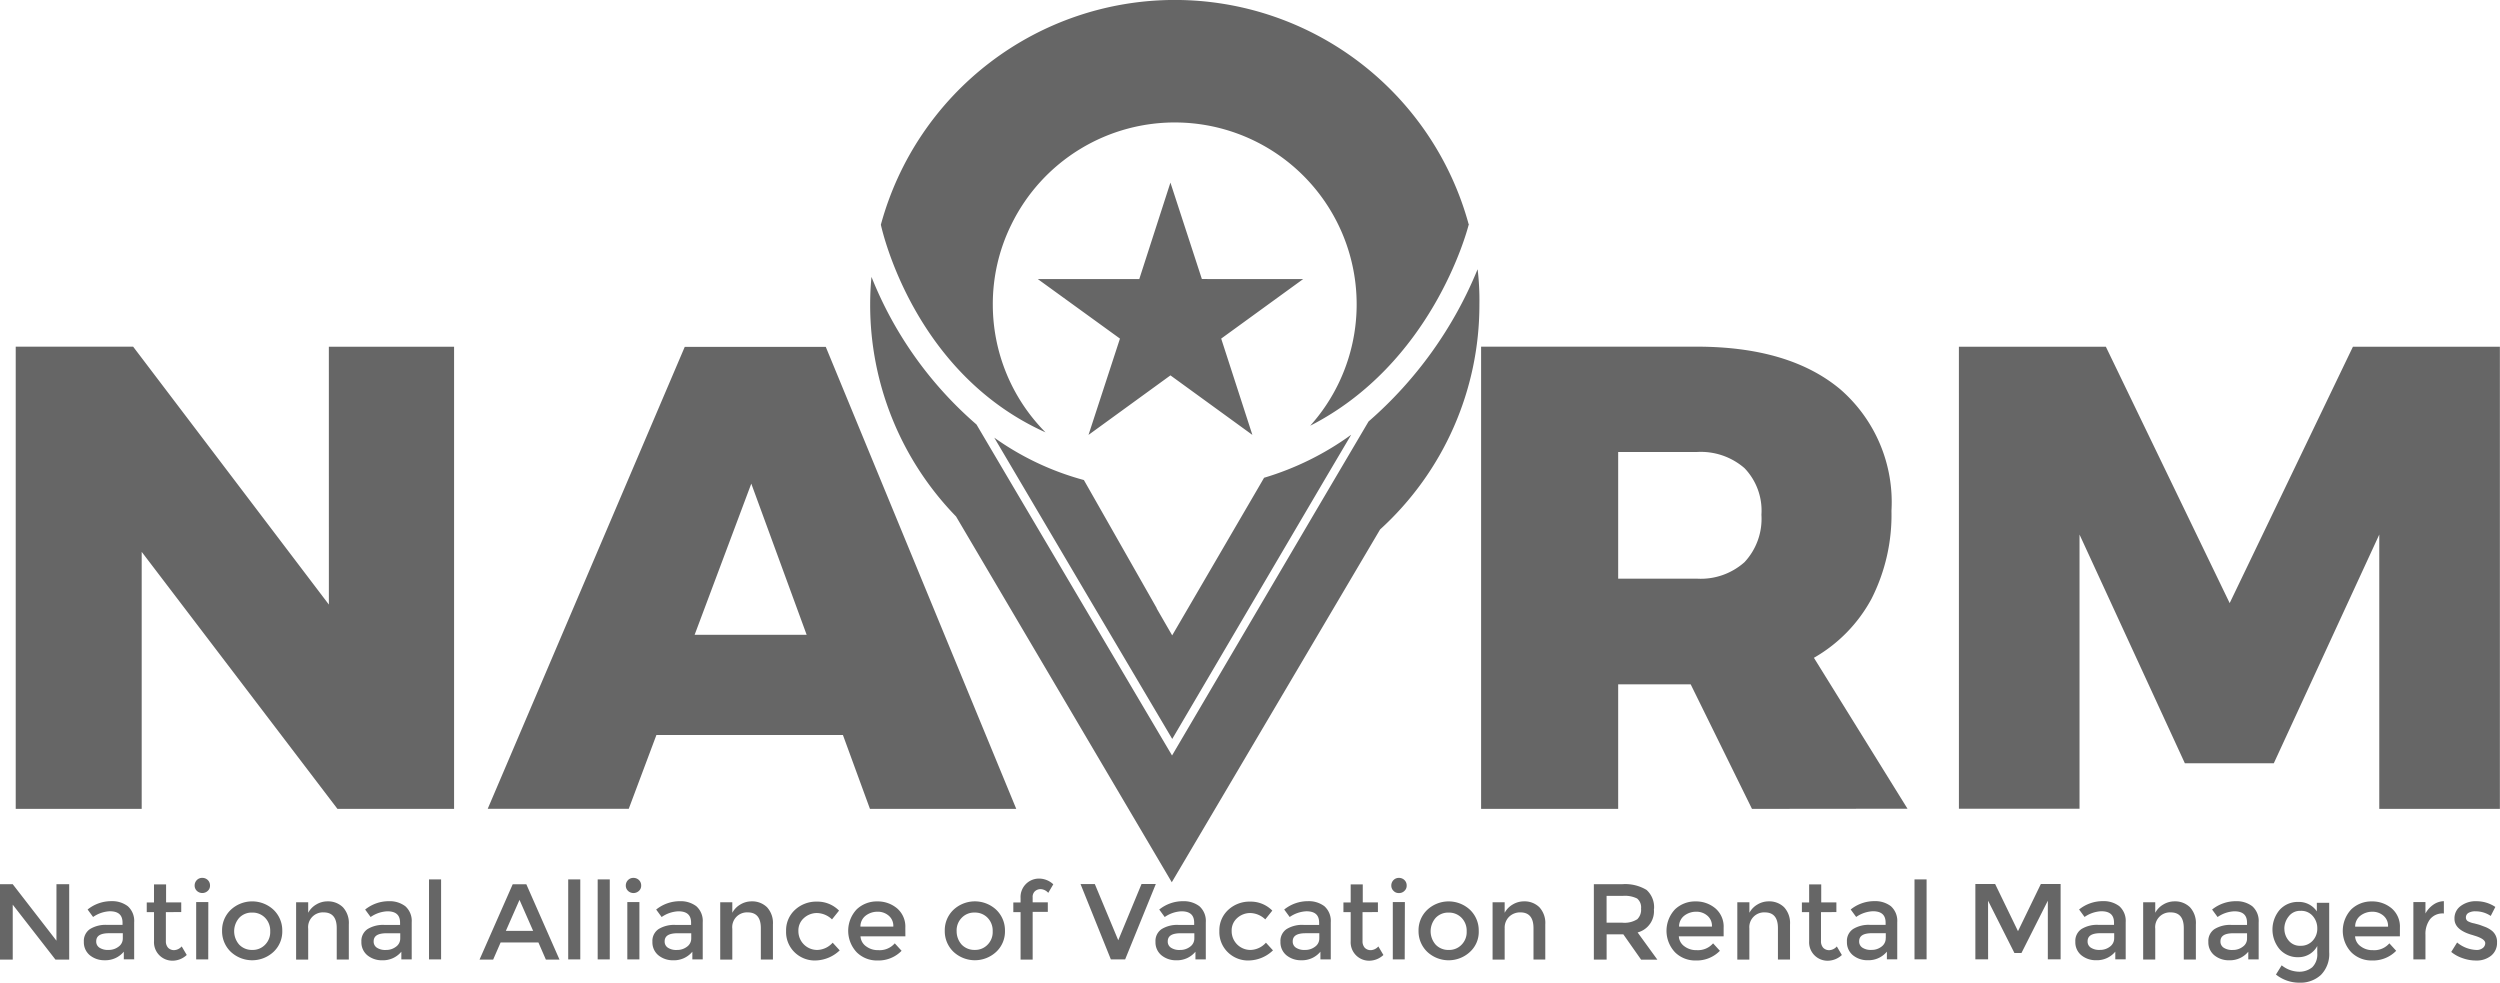 <?xml version="1.0" encoding="UTF-8"?>
<svg xmlns="http://www.w3.org/2000/svg" width="127.208" height="50" viewBox="0 0 127.208 50">
  <path d="M89.146,41.158,86.027,34.82H82.338v6.338H75.363V17.639H86.329q4.728,0,7.322,2.18a7.6,7.6,0,0,1,2.593,6.17,9.442,9.442,0,0,1-1.017,4.482,7.62,7.62,0,0,1-2.929,3l4.762,7.679ZM82.338,29.443h3.991a3.342,3.342,0,0,0,2.437-.838,3.233,3.233,0,0,0,.861-2.414,3.117,3.117,0,0,0-.861-2.37A3.381,3.381,0,0,0,86.329,23H82.338Zm17.337-11.8h7.478l6.3,13.045,6.271-13.045h7.478V41.158h-6.137V27.2l-5.366,11.636h-4.527L105.813,27.2v13.95H99.676Zm-82.942,0h6.372V41.158H17.17L7.21,28.08V41.158H.8V17.639H6.774l9.96,13.123ZM44.266,41.158,42.891,37.4H33.4l-1.408,3.756H24.816L34.842,17.65h7.176L51.71,41.158ZM35.345,32.3h5.7l-2.817-7.691ZM2.873,44.992h.648v3.834h-.7L.648,46.032v2.795H0V44.992H.648l2.224,2.873Zm3.991,3.823H6.3v-.391a1.211,1.211,0,0,1-.973.436,1.158,1.158,0,0,1-.76-.257.851.851,0,0,1-.3-.682.726.726,0,0,1,.313-.648,1.511,1.511,0,0,1,.861-.212h.794v-.112c0-.391-.212-.581-.648-.581a1.613,1.613,0,0,0-.85.291l-.279-.38a1.916,1.916,0,0,1,1.207-.425,1.316,1.316,0,0,1,.838.257,1,1,0,0,1,.324.816v1.889Zm-.615-1.084v-.246H5.556c-.447,0-.66.134-.66.414a.366.366,0,0,0,.168.324.773.773,0,0,0,.458.112.812.812,0,0,0,.514-.168.506.506,0,0,0,.212-.436M8.44,46.412v1.476a.487.487,0,0,0,.112.335.421.421,0,0,0,.313.123.542.542,0,0,0,.38-.19l.257.436a1.066,1.066,0,0,1-.715.291.938.938,0,0,1-.95-.995V46.412H7.467V45.92h.369V45h.615v.917h.771v.492Zm1.576-1.084a.363.363,0,0,1-.112-.268.388.388,0,0,1,.112-.279.371.371,0,0,1,.279-.112.388.388,0,0,1,.279.112.371.371,0,0,1,.112.279.347.347,0,0,1-.112.268.405.405,0,0,1-.559,0m.581,3.488H9.982V45.9H10.6Zm3.331-.391a1.594,1.594,0,0,1-2.191,0,1.451,1.451,0,0,1-.436-1.062,1.433,1.433,0,0,1,.436-1.062,1.594,1.594,0,0,1,2.191,0,1.451,1.451,0,0,1,.436,1.062,1.416,1.416,0,0,1-.436,1.062m-1.755-.358a.885.885,0,0,0,.66.268.868.868,0,0,0,.66-.268.91.91,0,0,0,.257-.682.937.937,0,0,0-.257-.682.885.885,0,0,0-.66-.268.868.868,0,0,0-.66.268,1.033,1.033,0,0,0,0,1.364m3.51-.816v1.576h-.615V45.909h.615v.537a1.08,1.08,0,0,1,.414-.425,1.11,1.11,0,0,1,.559-.157,1.079,1.079,0,0,1,.794.3,1.18,1.18,0,0,1,.3.872v1.789h-.615v-1.6q0-.8-.671-.8a.752.752,0,0,0-.782.827m5.3,1.565h-.559v-.391a1.211,1.211,0,0,1-.973.436,1.158,1.158,0,0,1-.76-.257.851.851,0,0,1-.3-.682.726.726,0,0,1,.313-.648,1.511,1.511,0,0,1,.861-.212h.794v-.112c0-.391-.212-.581-.648-.581a1.613,1.613,0,0,0-.85.291l-.279-.38a1.916,1.916,0,0,1,1.207-.425,1.316,1.316,0,0,1,.838.257,1,1,0,0,1,.324.816v1.889Zm-.615-1.084v-.246h-.693c-.447,0-.66.134-.66.414a.366.366,0,0,0,.168.324.773.773,0,0,0,.458.112.812.812,0,0,0,.514-.168.506.506,0,0,0,.212-.436m2.079,1.084h-.615V44.746h.615Zm3.029-.861-.38.872H24.4l1.688-3.834h.693l1.688,3.834h-.693l-.38-.872Zm1.654-.592-.693-1.576-.693,1.576Zm2.4,1.453h-.615V44.746h.615Zm1.5,0h-.615V44.746h.615Zm.928-3.488a.363.363,0,0,1-.112-.268.388.388,0,0,1,.112-.279.371.371,0,0,1,.279-.112.388.388,0,0,1,.279.112.371.371,0,0,1,.112.279.347.347,0,0,1-.112.268.405.405,0,0,1-.559,0m.581,3.488h-.615V45.9h.615Zm3.253,0h-.559v-.391a1.211,1.211,0,0,1-.972.436,1.157,1.157,0,0,1-.76-.257.851.851,0,0,1-.3-.682.726.726,0,0,1,.313-.648,1.511,1.511,0,0,1,.861-.212h.794v-.112c0-.391-.212-.581-.648-.581a1.613,1.613,0,0,0-.85.291l-.279-.38a1.916,1.916,0,0,1,1.207-.425,1.316,1.316,0,0,1,.838.257,1,1,0,0,1,.324.816v1.889Zm-.615-1.084v-.246h-.693c-.447,0-.66.134-.66.414a.366.366,0,0,0,.168.324.773.773,0,0,0,.458.112.812.812,0,0,0,.514-.168.506.506,0,0,0,.212-.436m2.09-.481v1.576h-.615V45.909h.615v.537a1.08,1.08,0,0,1,.414-.425,1.11,1.11,0,0,1,.559-.157,1.079,1.079,0,0,1,.794.3,1.181,1.181,0,0,1,.3.872v1.789h-.615v-1.6q0-.8-.671-.8a.752.752,0,0,0-.782.827m4.225,1.621a1.469,1.469,0,0,1-1.051-.414,1.432,1.432,0,0,1-.436-1.084,1.409,1.409,0,0,1,.458-1.084,1.592,1.592,0,0,1,1.118-.414,1.536,1.536,0,0,1,1.118.458l-.358.447a1.139,1.139,0,0,0-.76-.324.986.986,0,0,0-.671.257.838.838,0,0,0-.279.66.954.954,0,0,0,.973.961,1.09,1.09,0,0,0,.771-.369l.358.391a1.842,1.842,0,0,1-1.241.514m4.583-1.23H43.785a.665.665,0,0,0,.291.514.981.981,0,0,0,.615.19A1.012,1.012,0,0,0,45.529,48l.347.38a1.642,1.642,0,0,1-1.23.492,1.45,1.45,0,0,1-1.051-.414,1.594,1.594,0,0,1,0-2.191,1.48,1.48,0,0,1,1.04-.4,1.526,1.526,0,0,1,1.017.358,1.221,1.221,0,0,1,.414.984Zm-2.292-.492h1.677a.672.672,0,0,0-.235-.559.846.846,0,0,0-.57-.2.981.981,0,0,0-.6.2.693.693,0,0,0-.268.559M50.7,48.424a1.594,1.594,0,0,1-2.191,0,1.451,1.451,0,0,1-.436-1.062,1.433,1.433,0,0,1,.436-1.062,1.594,1.594,0,0,1,2.191,0,1.451,1.451,0,0,1,.436,1.062,1.416,1.416,0,0,1-.436,1.062m-1.766-.358a.885.885,0,0,0,.66.268.868.868,0,0,0,.66-.268.91.91,0,0,0,.257-.682.937.937,0,0,0-.257-.682.885.885,0,0,0-.66-.268.868.868,0,0,0-.66.268.91.91,0,0,0-.257.682,1.014,1.014,0,0,0,.257.682m3.611-2.4v.246h.771V46.4h-.771v2.426h-.615V46.412h-.369V45.92h.369V45.7a.938.938,0,0,1,.95-.995,1.066,1.066,0,0,1,.715.291l-.257.436a.542.542,0,0,0-.38-.19.421.421,0,0,0-.313.123.393.393,0,0,0-.1.3m4.706,3.152h-.727l-1.543-3.834h.727L56.9,47.843l1.185-2.862h.727Zm4.136,0h-.559v-.391a1.211,1.211,0,0,1-.973.436,1.158,1.158,0,0,1-.76-.257.851.851,0,0,1-.3-.682.726.726,0,0,1,.313-.648,1.511,1.511,0,0,1,.861-.212h.794v-.112c0-.391-.212-.581-.648-.581a1.613,1.613,0,0,0-.85.291l-.279-.38a1.916,1.916,0,0,1,1.207-.425,1.316,1.316,0,0,1,.838.257,1,1,0,0,1,.324.816v1.889Zm-.615-1.084v-.246h-.693c-.447,0-.66.134-.66.414a.366.366,0,0,0,.168.324.773.773,0,0,0,.458.112.812.812,0,0,0,.514-.168.506.506,0,0,0,.212-.436m2.761,1.14a1.469,1.469,0,0,1-1.051-.414,1.432,1.432,0,0,1-.436-1.084,1.409,1.409,0,0,1,.458-1.084,1.592,1.592,0,0,1,1.118-.414,1.536,1.536,0,0,1,1.118.458l-.358.447a1.139,1.139,0,0,0-.76-.324.986.986,0,0,0-.671.257.838.838,0,0,0-.279.66.954.954,0,0,0,.973.961,1.09,1.09,0,0,0,.771-.369l.358.391a1.821,1.821,0,0,1-1.241.514m4.214-.056h-.559v-.391a1.211,1.211,0,0,1-.973.436,1.158,1.158,0,0,1-.76-.257.851.851,0,0,1-.3-.682.726.726,0,0,1,.313-.648,1.511,1.511,0,0,1,.861-.212h.794v-.112c0-.391-.212-.581-.648-.581a1.613,1.613,0,0,0-.85.291l-.279-.38a1.916,1.916,0,0,1,1.207-.425,1.316,1.316,0,0,1,.838.257,1,1,0,0,1,.324.816v1.889Zm-.615-1.084v-.246h-.693c-.447,0-.66.134-.66.414a.366.366,0,0,0,.168.324.773.773,0,0,0,.458.112.812.812,0,0,0,.514-.168.506.506,0,0,0,.212-.436m2.2-1.319v1.476a.487.487,0,0,0,.112.335.421.421,0,0,0,.313.123.542.542,0,0,0,.38-.19l.257.436a1.066,1.066,0,0,1-.715.291.938.938,0,0,1-.95-.995V46.412h-.369V45.92h.369V45h.615v.917h.771v.492Zm1.576-1.084a.363.363,0,0,1-.112-.268.388.388,0,0,1,.112-.279.371.371,0,0,1,.279-.112.388.388,0,0,1,.279.112.371.371,0,0,1,.112.279.347.347,0,0,1-.112.268.371.371,0,0,1-.279.112.355.355,0,0,1-.279-.112m.57,3.488H70.87V45.9h.615Zm3.331-.391a1.594,1.594,0,0,1-2.191,0,1.451,1.451,0,0,1-.436-1.062,1.433,1.433,0,0,1,.436-1.062,1.594,1.594,0,0,1,2.191,0,1.451,1.451,0,0,1,.436,1.062,1.376,1.376,0,0,1-.436,1.062m-1.755-.358a.885.885,0,0,0,.66.268.868.868,0,0,0,.66-.268.91.91,0,0,0,.257-.682.937.937,0,0,0-.257-.682.885.885,0,0,0-.66-.268.868.868,0,0,0-.66.268,1.033,1.033,0,0,0,0,1.364m3.51-.816v1.576h-.615V45.909h.615v.537a1.08,1.08,0,0,1,.414-.425,1.11,1.11,0,0,1,.559-.157,1.079,1.079,0,0,1,.794.3,1.18,1.18,0,0,1,.3.872v1.789h-.6v-1.6q0-.8-.671-.8a.8.8,0,0,0-.559.212.776.776,0,0,0-.235.615m7.59-1.006a1.116,1.116,0,0,1-.827,1.2l1.006,1.386h-.827L82.6,47.541h-.85v1.285H81.1V44.992h1.431a2.1,2.1,0,0,1,1.252.291,1.181,1.181,0,0,1,.38.961m-.861.537a.67.67,0,0,0,.2-.548.584.584,0,0,0-.2-.514,1.409,1.409,0,0,0-.727-.134h-.827v1.364h.8a1.208,1.208,0,0,0,.749-.168m4.415.861H85.424a.665.665,0,0,0,.291.514.981.981,0,0,0,.615.19A1.012,1.012,0,0,0,87.167,48l.347.38a1.642,1.642,0,0,1-1.23.492,1.45,1.45,0,0,1-1.051-.414,1.594,1.594,0,0,1,0-2.191,1.48,1.48,0,0,1,1.04-.4,1.526,1.526,0,0,1,1.017.358,1.221,1.221,0,0,1,.414.984v.436Zm-2.28-.492h1.677a.672.672,0,0,0-.235-.559.846.846,0,0,0-.57-.2.981.981,0,0,0-.6.2.693.693,0,0,0-.268.559m3.577.1v1.576H88.4V45.909h.615v.537a1.08,1.08,0,0,1,.414-.425,1.11,1.11,0,0,1,.559-.157,1.079,1.079,0,0,1,.794.3,1.18,1.18,0,0,1,.3.872v1.789h-.615v-1.6q0-.8-.671-.8a.752.752,0,0,0-.782.827m3.644-.838v1.476a.487.487,0,0,0,.112.335.421.421,0,0,0,.313.123.542.542,0,0,0,.38-.19l.257.436a1.066,1.066,0,0,1-.715.291.938.938,0,0,1-.95-.995V46.412h-.369V45.92h.369V45h.615v.917h.771v.492Zm3.912,2.4h-.559v-.391a1.211,1.211,0,0,1-.973.436,1.158,1.158,0,0,1-.76-.257.851.851,0,0,1-.3-.682.726.726,0,0,1,.313-.648,1.511,1.511,0,0,1,.861-.212h.794v-.112c0-.391-.212-.581-.648-.581a1.613,1.613,0,0,0-.85.291l-.279-.38a1.916,1.916,0,0,1,1.207-.425,1.316,1.316,0,0,1,.838.257,1,1,0,0,1,.324.816v1.889Zm-.615-1.084v-.246H95.26c-.447,0-.66.134-.66.414a.366.366,0,0,0,.168.324.773.773,0,0,0,.458.112.812.812,0,0,0,.514-.168.52.52,0,0,0,.212-.436m2.079,1.084h-.615V44.746h.615Zm3.13,0h-.648V44.981h1.006l1.163,2.4,1.163-2.4h1.006v3.834H104.2V45.831l-1.341,2.66H102.5l-1.341-2.66Zm7.031,0h-.559v-.391a1.211,1.211,0,0,1-.973.436,1.157,1.157,0,0,1-.76-.257.851.851,0,0,1-.3-.682.726.726,0,0,1,.313-.648,1.511,1.511,0,0,1,.861-.212h.794v-.112c0-.391-.212-.581-.648-.581a1.613,1.613,0,0,0-.85.291l-.279-.38A1.916,1.916,0,0,1,107,45.853a1.316,1.316,0,0,1,.838.257,1,1,0,0,1,.324.816v1.889Zm-.615-1.084v-.246h-.693c-.447,0-.66.134-.66.414a.366.366,0,0,0,.168.324.773.773,0,0,0,.458.112.812.812,0,0,0,.514-.168.52.52,0,0,0,.212-.436m2.09-.481v1.576h-.615V45.909h.615v.537a1.08,1.08,0,0,1,.414-.425,1.11,1.11,0,0,1,.559-.157,1.079,1.079,0,0,1,.794.3,1.18,1.18,0,0,1,.3.872v1.789h-.615v-1.6q0-.8-.671-.8a.752.752,0,0,0-.782.827m5.287,1.565H114.4v-.391a1.211,1.211,0,0,1-.972.436,1.157,1.157,0,0,1-.76-.257.851.851,0,0,1-.3-.682.726.726,0,0,1,.313-.648,1.511,1.511,0,0,1,.861-.212h.794v-.112c0-.391-.212-.581-.648-.581a1.613,1.613,0,0,0-.85.291l-.279-.38a1.916,1.916,0,0,1,1.207-.425,1.316,1.316,0,0,1,.838.257,1,1,0,0,1,.324.816v1.889Zm-.615-1.084v-.246h-.693c-.447,0-.66.134-.66.414a.366.366,0,0,0,.168.324.773.773,0,0,0,.458.112.812.812,0,0,0,.514-.168.493.493,0,0,0,.212-.436m4.181-1.822v2.537a1.511,1.511,0,0,1-.425,1.163,1.536,1.536,0,0,1-1.084.391,1.9,1.9,0,0,1-1.2-.414l.291-.469a1.451,1.451,0,0,0,.861.324,1.032,1.032,0,0,0,.693-.224.914.914,0,0,0,.257-.715v-.369a1.069,1.069,0,0,1-.391.414,1.09,1.09,0,0,1-.57.156,1.225,1.225,0,0,1-.95-.4,1.556,1.556,0,0,1,0-2.012,1.242,1.242,0,0,1,.95-.4,1.1,1.1,0,0,1,.939.481v-.436h.626Zm-2.28,1.341a.924.924,0,0,0,.224.615.727.727,0,0,0,.6.257.8.8,0,0,0,.615-.257.889.889,0,0,0,.235-.626.936.936,0,0,0-.235-.637.764.764,0,0,0-.615-.257.713.713,0,0,0-.592.268,1,1,0,0,0-.235.637m5.88.391h-2.28a.665.665,0,0,0,.291.514.981.981,0,0,0,.615.19,1.012,1.012,0,0,0,.838-.347l.347.38a1.642,1.642,0,0,1-1.23.492,1.45,1.45,0,0,1-1.051-.414,1.594,1.594,0,0,1,0-2.191,1.48,1.48,0,0,1,1.04-.4,1.526,1.526,0,0,1,1.017.358,1.221,1.221,0,0,1,.414.984Zm-2.28-.492h1.677a.672.672,0,0,0-.235-.559.846.846,0,0,0-.57-.2.981.981,0,0,0-.6.2.693.693,0,0,0-.268.559m4.494-.671a.816.816,0,0,0-.682.291,1.242,1.242,0,0,0-.235.794v1.252H122.8V45.9h.615v.581a1.291,1.291,0,0,1,.4-.447.964.964,0,0,1,.537-.179v.615c0,.011-.011.011-.022.011m2.727,1.476a.829.829,0,0,1-.3.671,1.161,1.161,0,0,1-.771.246,1.994,1.994,0,0,1-.66-.112,1.845,1.845,0,0,1-.6-.324l.3-.481a1.633,1.633,0,0,0,.984.38.489.489,0,0,0,.324-.1.312.312,0,0,0,.123-.246c0-.145-.19-.279-.581-.391a.439.439,0,0,0-.067-.022c-.6-.168-.917-.436-.917-.827a.765.765,0,0,1,.313-.648,1.268,1.268,0,0,1,.816-.246,1.726,1.726,0,0,1,.95.291l-.235.458a1.362,1.362,0,0,0-.771-.235.679.679,0,0,0-.358.078.263.263,0,0,0-.134.235.214.214,0,0,0,.145.212,1.025,1.025,0,0,0,.279.089c.123.034.224.056.313.089l.268.1a1.436,1.436,0,0,1,.279.156.716.716,0,0,1,.3.626M58.853,30.964h0l.782,1.375Zm15.9-19.517c0-.011,0-.011-.011-.022a.035.035,0,0,1-.011.022Zm-29.924,0v-.022c-.011.011-.011.011,0,.022M53.2,22a9.232,9.232,0,0,1-2.683-6.506,9.138,9.138,0,0,1,.939-4.058A9.254,9.254,0,1,1,66.667,21.663c6.148-3.141,7.948-9.781,8.059-10.206,0-.011,0-.022.011-.022a15.5,15.5,0,0,0-29.913-.011v.022c.1.447,1.755,7.579,8.372,10.552m7.959-7.8-1.6-4.907L57.97,14.2H52.806l4.181,3.029-1.6,4.9,4.169-3.029,4.169,3.029-1.587-4.9L66.309,14.2Zm3.163,10.116-.279.481-4.393,7.534-.794-1.375h.011l-3.711-6.528a14.235,14.235,0,0,1-4.561-2.157l4.762,8.071L59.647,37.6,67.4,24.413l1.353-2.292a14.7,14.7,0,0,1-4.438,2.191m10.865-10.6a20.586,20.586,0,0,1-5.544,7.735l-2.761,4.684L59.636,38.442,51.811,25.2l-2.124-3.6a19.423,19.423,0,0,1-5.343-7.512q-.067.687-.067,1.408A15.437,15.437,0,0,0,48.647,26.28L59.624,44.892l10.6-17.952a15.444,15.444,0,0,0,5.053-11.446,13.331,13.331,0,0,0-.089-1.777" fill="#666"></path>
</svg>
